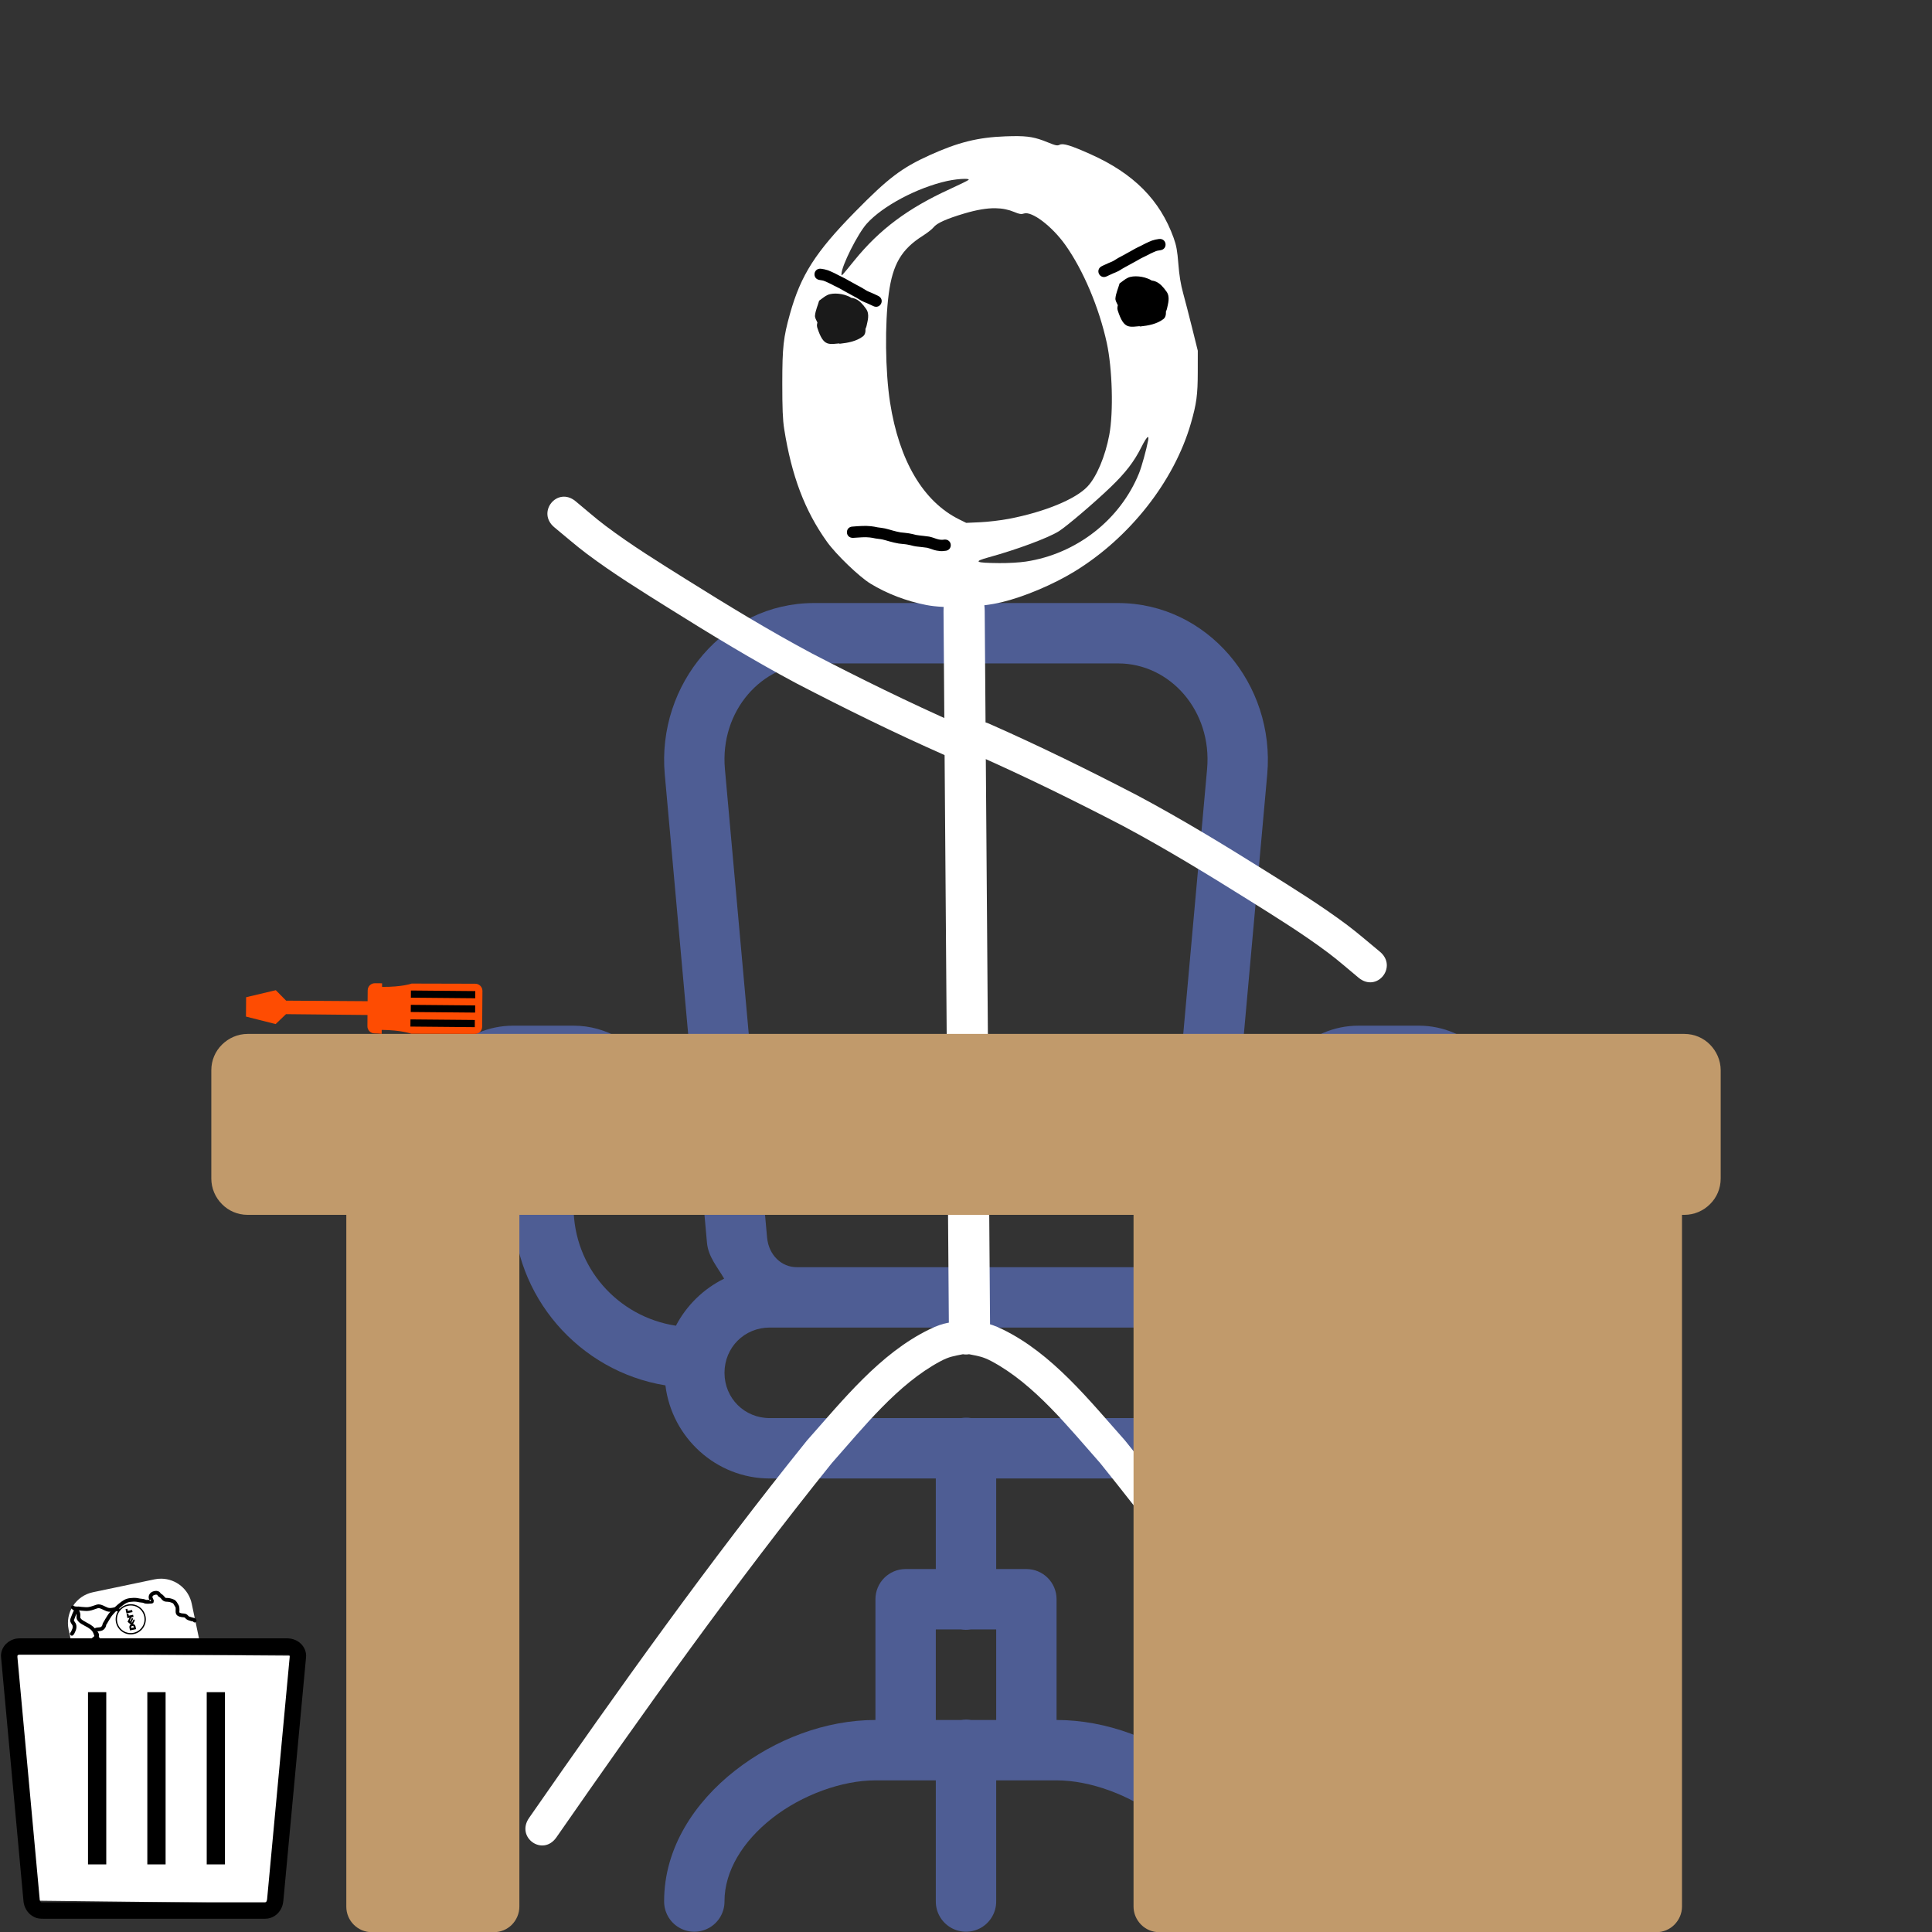 <?xml version="1.0" encoding="UTF-8"?>
<svg xmlns="http://www.w3.org/2000/svg" xmlns:xlink="http://www.w3.org/1999/xlink" width="1024px" height="1024px" viewBox="0 0 1024 1024" version="1.1">
<rect x="0" y="0" width="1024" height="1024" fill="#333333" stroke="none"/>
<g id="surface1">
<path style=" stroke:none;fill-rule:nonzero;fill:rgb(100%,100%,100%);fill-opacity:1;" d="M 85.609 836.734 C 84.363 836.711 83.117 836.828 81.895 837.086 L 49.27 843.914 C 40.258 845.797 34.48 854.629 36.367 863.641 L 38.578 874.215 C 38.898 874.297 39.215 874.383 39.543 874.43 C 39.586 874.438 39.629 874.445 39.672 874.453 C 39.906 874.5 40.141 874.539 40.375 874.594 C 40.531 874.637 40.691 874.676 40.848 874.719 L 40.848 874.715 C 40.879 874.719 40.969 874.762 40.945 874.738 C 40.918 874.715 40.879 874.719 40.844 874.711 C 40.984 874.727 41.125 874.734 41.27 874.742 C 41.66 874.754 42.055 874.75 42.445 874.754 C 43.383 874.73 44.32 874.797 45.254 874.867 C 46.176 874.941 47.098 874.961 48.02 874.98 C 48.965 874.996 49.914 875.008 50.859 875.016 C 51.836 875 52.805 875.094 53.777 875.152 C 55.223 875.207 56.664 875.238 58.105 875.32 C 59.566 875.406 61.035 875.453 62.5 875.488 C 63.906 875.52 65.309 875.527 66.715 875.535 C 68.176 875.523 69.629 875.383 71.082 875.27 C 71.91 875.199 72.715 875.02 73.531 874.875 C 74.812 874.668 76.105 874.605 77.398 874.559 C 78.672 874.52 79.945 874.516 81.219 874.508 C 82.625 874.5 84.023 874.5 85.43 874.5 C 86.59 874.5 87.758 874.496 88.918 874.496 C 89.945 874.496 90.973 874.496 92 874.496 C 92.867 874.496 93.738 874.496 94.605 874.496 C 95.289 874.527 95.969 874.453 96.652 874.398 C 97.488 874.277 98.328 874.184 99.172 874.113 C 100.137 874.039 101.105 874.016 102.074 873.996 C 102.551 873.98 103.023 873.977 103.496 873.984 C 103.969 873.992 104.445 874.016 104.918 874.059 C 105.426 874.109 105.93 874.164 106.438 874.195 C 106.605 874.203 106.613 874.203 106.691 874.207 L 101.621 849.984 C 100.027 842.375 93.383 836.875 85.609 836.734 Z M 85.609 836.734 "/>
<path style=" stroke:none;fill-rule:nonzero;fill:rgb(0%,0%,0%);fill-opacity:1;" d="M 77.129 856.617 C 78.031 860.938 75.258 865.18 70.934 866.086 C 66.613 866.988 62.371 864.215 61.465 859.891 C 60.562 855.57 63.336 851.328 67.66 850.422 C 71.98 849.52 76.223 852.293 77.129 856.617 Z M 76.445 856.758 C 75.621 852.805 71.754 850.277 67.801 851.105 C 63.848 851.93 61.32 855.797 62.148 859.75 C 62.973 863.703 66.84 866.23 70.793 865.402 C 74.746 864.578 77.273 860.711 76.445 856.758 Z M 71.492 858.762 L 70.516 860.73 C 71.074 860.828 71.672 861.273 71.832 862.031 L 72.133 863.48 L 68.91 864.152 L 68.609 862.707 C 68.465 862.027 68.754 861.352 69.293 860.988 L 67.609 859.574 L 68.668 857.418 L 67.551 857.652 L 67.082 855.41 L 68.027 855.211 L 68.262 856.34 L 70.539 855.863 L 70.773 856.98 L 69.656 857.211 L 68.758 859.023 L 69.055 859.27 L 69.953 857.461 L 70.574 857.988 L 69.688 859.793 L 69.98 860.043 L 70.871 858.234 Z M 70.242 854.438 L 67.02 855.109 L 66.547 852.867 L 67.496 852.668 L 67.73 853.797 L 70.008 853.32 Z M 70.98 862.59 L 70.93 862.344 C 70.844 861.934 70.539 861.691 70.102 861.785 C 69.625 861.883 69.477 862.25 69.559 862.629 L 69.609 862.875 Z M 70.98 862.59 "/>
<path style=" stroke:none;fill-rule:evenodd;fill:rgb(0%,0%,0%);fill-opacity:1;" d="M 38.574 850.969 C 37.703 851.012 37.188 852.246 38.164 852.852 C 38.797 853.281 39.422 853.727 39.961 854.266 C 40.324 854.699 40.539 855.203 40.59 855.766 C 40.641 856.41 40.465 857.062 40.602 857.703 C 40.648 857.93 40.742 858.145 40.812 858.367 C 41.41 859.566 42.34 860.215 43.445 860.883 C 44.398 861.512 45.461 861.949 46.441 862.531 C 47.305 863.086 48.172 863.672 48.82 864.477 C 49.406 865.234 49.676 866.148 49.984 867.035 C 50.344 868.191 51.008 869.172 51.816 870.059 C 52.5 870.684 53.125 870.824 54.035 870.738 C 54.266 870.719 54.973 870.535 55.242 870.496 C 55.375 870.477 55.512 870.484 55.648 870.477 C 56.461 870.555 57.168 870.973 57.863 871.371 C 58.277 871.602 58.664 871.875 59.047 872.152 C 59.305 872.34 59.562 872.5 59.77 872.742 C 59.961 873.066 60.152 873.387 60.348 873.707 C 60.766 873.586 61.215 873.484 61.691 873.402 C 61.945 873.359 62.199 873.328 62.457 873.301 C 62.023 872.664 61.684 871.965 61.207 871.355 C 60.516 870.668 59.688 870.137 58.855 869.637 C 57.809 869.039 56.738 868.484 55.5 868.48 C 54.762 868.543 54.973 868.5 54.297 868.648 C 54.219 868.664 53.57 868.859 53.516 868.844 C 53.43 868.816 53.363 868.75 53.285 868.703 C 52.621 867.992 52.172 867.316 51.875 866.379 C 51.488 865.262 51.113 864.133 50.355 863.195 C 50.215 863.031 50.082 862.855 49.934 862.699 C 49.219 861.945 48.32 861.379 47.461 860.809 C 46.484 860.234 45.434 859.789 44.48 859.172 C 43.805 858.766 43.129 858.363 42.691 857.68 C 42.656 857.613 42.609 857.555 42.59 857.484 C 42.426 856.941 42.715 856.09 42.574 855.516 C 42.418 854.453 42.094 853.656 41.367 852.844 C 40.715 852.203 39.984 851.652 39.219 851.152 C 38.992 851.012 38.773 850.961 38.574 850.969 Z M 38.574 850.969 "/>
<path style=" stroke:none;fill-rule:evenodd;fill:rgb(0%,0%,0%);fill-opacity:1;" d="M 40.004 877.242 C 41.395 877.246 42.637 876.691 43.805 875.996 C 44.883 875.215 45.02 874.414 45.012 873.18 C 45.027 872.773 45.059 872.348 45.324 872.023 C 45.34 872.016 45.371 871.977 45.375 871.996 C 45.379 872.023 45.316 872.051 45.332 872.074 C 45.352 872.102 45.402 872.09 45.434 872.082 C 46.113 871.941 46.73 871.676 47.359 871.398 C 48.945 870.641 50.363 869.594 51.633 868.391 C 52.246 867.75 52.57 867.227 52.441 866.285 C 52.344 865.605 51.879 865 51.504 864.453 C 51.453 864.359 51.387 864.277 51.359 864.176 C 51.355 864.152 51.426 864.168 51.434 864.188 C 51.469 864.281 51.469 864.387 51.477 864.488 C 51.48 864.539 51.43 864.617 51.473 864.645 C 51.547 864.684 51.641 864.637 51.723 864.629 C 51.883 864.617 52.039 864.598 52.199 864.582 C 53.121 864.523 54.074 864.391 54.832 863.812 C 55.359 863.406 55.48 863.156 55.84 862.637 C 56.078 862.129 56.133 862.098 56.242 861.551 C 56.273 861.402 56.258 861.246 56.293 861.098 C 56.301 861.074 56.316 861.172 56.336 861.156 C 56.398 861.102 56.426 861.016 56.469 860.945 C 56.547 860.828 56.621 860.711 56.699 860.594 C 57.348 859.488 57.961 858.367 58.68 857.301 C 59.277 856.32 60.078 855.496 60.836 854.641 C 61.371 854.023 62.027 853.445 62.301 853.234 C 63.301 852.266 64.387 851.395 65.496 850.555 C 66.223 850.055 66.969 849.559 67.82 849.293 C 68.387 849.113 68.637 849.102 69.23 849.012 C 70.289 848.906 71.367 848.816 72.422 848.98 C 73.371 849.188 74.332 849.332 75.301 849.426 C 75.758 849.43 76.066 849.633 76.469 849.766 C 76.633 849.82 76.797 849.863 76.961 849.91 C 78.133 850.098 79.324 849.969 80.496 849.879 C 81.359 849.555 81.363 849.727 81.508 848.328 C 81.531 848.121 81.359 847.941 81.273 847.75 C 81.094 847.348 80.902 846.977 80.766 846.559 C 80.789 845.902 81.207 845.617 81.758 845.383 C 82.238 845.242 82.762 845.074 83.246 845.289 C 83.492 845.398 83.469 845.352 83.445 845.52 C 83.645 845.91 83.977 846.191 84.34 846.43 C 84.477 846.52 84.633 846.582 84.77 846.676 C 84.973 846.82 85.219 847.113 85.379 847.285 C 85.969 847.992 86.422 848.535 87.352 848.809 C 87.797 848.941 88.223 848.938 88.676 848.957 C 89.684 848.996 90.707 849.277 91.598 849.746 C 91.68 849.812 91.77 849.863 91.84 849.941 C 91.891 849.996 91.918 850.07 91.957 850.133 C 92.199 850.52 92.434 850.898 92.656 851.297 C 92.762 851.535 92.984 851.734 93.062 851.988 C 93.141 852.238 93.102 852.992 93.105 853.219 C 93.059 854.273 92.977 855.234 93.781 856.066 C 94.211 856.508 94.598 856.617 95.137 856.848 C 95.742 857.039 96.367 857.125 96.996 857.184 C 97.332 857.215 97.633 857.211 97.938 857.359 C 98.25 857.691 98.559 858.047 98.938 858.301 C 99.113 858.418 99.301 858.508 99.484 858.609 C 100.492 859.039 101.57 859.262 102.621 859.562 C 102.656 859.578 102.754 859.633 102.723 859.609 C 102.254 859.305 102.516 859.605 102.191 858.906 C 102.223 860.32 104.223 860.277 104.191 858.863 C 103.926 858.074 103.977 857.922 103.172 857.637 C 102.258 857.375 101.324 857.172 100.43 856.848 C 100.223 856.746 100.137 856.727 99.969 856.578 C 99.539 856.195 99.191 855.719 98.645 855.488 C 98.473 855.43 98.305 855.359 98.129 855.312 C 97.398 855.125 96.613 855.223 95.883 854.992 C 95.879 854.992 95.234 854.793 95.199 854.754 C 94.871 854.426 95.203 853.602 95.105 853.195 C 95.086 852.082 95.078 851.238 94.402 850.32 C 93.906 849.43 93.406 848.5 92.5 847.961 C 91.336 847.387 90.051 846.996 88.746 846.957 C 88.574 846.953 87.973 846.973 87.809 846.902 C 87.371 846.723 87.18 846.191 86.832 845.91 C 86.34 845.406 86.328 845.344 85.746 844.934 C 85.258 844.586 85.32 844.863 84.93 844.18 C 84.727 843.992 84.547 843.77 84.316 843.613 C 84.121 843.484 83.898 843.402 83.672 843.336 C 82.719 843.051 81.766 843.25 80.859 843.594 C 80.641 843.715 80.402 843.809 80.195 843.953 C 79.363 844.523 78.801 845.48 78.781 846.5 C 78.777 846.734 78.84 846.965 78.871 847.199 C 79.035 847.672 79.215 848.125 79.449 848.574 C 79.48 848.633 79.508 848.793 79.555 848.746 C 80.484 847.801 79.68 847.977 80.348 847.887 C 79.398 847.957 78.441 848.051 77.488 847.98 C 77.176 847.906 76.906 847.762 76.602 847.66 C 76.242 847.539 75.867 847.488 75.496 847.438 C 74.555 847.344 73.625 847.195 72.699 847 C 71.445 846.832 70.176 846.887 68.918 847.035 C 68.121 847.168 67.859 847.176 67.094 847.43 C 66.074 847.766 65.164 848.348 64.293 848.961 C 63.148 849.824 62.031 850.719 61 851.715 C 60.98 851.805 60.707 851.945 60.621 852.027 C 60.18 852.441 59.738 852.863 59.336 853.316 C 58.52 854.238 57.664 855.129 57.02 856.188 C 56.297 857.262 55.668 858.387 55.02 859.504 C 54.719 859.973 54.465 860.371 54.305 860.914 C 54.27 861.027 54.305 861.156 54.273 861.273 C 54.246 861.363 54.203 861.449 54.168 861.535 C 54.07 861.699 53.922 861.973 53.781 862.109 C 53.309 862.574 52.566 862.527 51.961 862.594 C 51.465 862.66 50.863 862.695 50.41 862.949 C 49.293 863.578 49.238 864.598 49.855 865.59 C 49.891 865.641 50.418 866.453 50.449 866.473 C 50.484 866.496 50.539 866.406 50.566 866.438 C 50.703 866.578 50.074 867.051 50.254 866.941 C 49.152 867.996 47.914 868.906 46.543 869.574 C 45.922 869.859 46.039 869.836 45.422 870.02 C 44.738 870.219 44.105 870.277 43.66 870.914 C 43.211 871.629 43.008 872.348 43.012 873.195 C 43.012 873.301 43.055 873.988 42.988 874.074 C 42.93 874.152 42.848 874.211 42.777 874.281 C 41.941 874.789 41.059 875.227 40.059 875.242 C 38.645 875.203 38.594 877.203 40.004 877.242 Z M 40.004 877.242 "/>
<path style=" stroke:none;fill-rule:evenodd;fill:rgb(0%,0%,0%);fill-opacity:1;" d="M 41.301 853.469 C 42.535 853.645 43.781 853.762 45.027 853.82 C 45.391 853.836 45.75 853.863 46.109 853.852 C 46.504 853.84 46.895 853.781 47.285 853.746 C 48.891 853.543 50.34 852.805 51.887 852.391 C 52.566 852.234 53.195 852.52 53.812 852.773 C 54.719 853.176 55.59 853.645 56.52 854 C 57.82 854.422 59.16 854.285 60.469 854.016 C 61.07 853.824 61.535 853.891 62.117 854.082 C 63.469 854.488 64.047 852.574 62.691 852.164 C 61.824 851.914 60.945 851.785 60.059 852.059 C 59.125 852.254 58.168 852.398 57.23 852.133 C 56.312 851.789 55.465 851.301 54.566 850.918 C 53.535 850.5 52.48 850.168 51.359 850.461 C 49.926 850.855 48.566 851.512 47.09 851.754 C 46.781 851.789 46.48 851.844 46.172 851.852 C 45.832 851.867 45.492 851.84 45.152 851.824 C 43.953 851.77 42.762 851.656 41.574 851.488 C 40.172 851.293 39.898 853.273 41.301 853.469 Z M 41.301 853.469 "/>
<path style=" stroke:none;fill-rule:evenodd;fill:rgb(0%,0%,0%);fill-opacity:1;" d="M 41.34 851.629 C 40.949 851.547 40.551 851.5 40.152 851.449 C 38.75 851.27 38.496 853.254 39.898 853.434 C 40.195 853.473 40.492 853.512 40.789 853.551 C 42.148 853.941 42.699 852.02 41.34 851.629 Z M 41.34 851.629 "/>
<path style=" stroke:none;fill-rule:evenodd;fill:rgb(0%,0%,0%);fill-opacity:1;" d="M 39.148 853.605 C 38.617 854.551 38.246 855.574 37.863 856.586 C 37.676 857.293 37.207 857.941 37.199 858.695 C 37.191 859.363 37.336 859.547 37.578 860.137 C 37.777 860.59 38.164 860.926 38.375 861.371 C 38.5 861.637 38.512 861.93 38.52 862.215 C 38.559 862.953 38.238 863.578 37.941 864.227 C 37.797 864.609 37.609 864.961 37.348 865.273 C 36.473 866.387 38.047 867.621 38.918 866.512 C 39.266 866.062 39.562 865.59 39.762 865.055 C 40.195 864.102 40.59 863.152 40.512 862.082 C 40.496 861.883 40.492 861.68 40.461 861.48 C 40.324 860.652 39.898 859.965 39.398 859.309 C 39.328 859.188 39.223 859.078 39.184 858.941 C 39.121 858.723 39.254 858.57 39.336 858.359 C 39.57 857.762 39.508 857.922 39.734 857.293 C 40.074 856.395 40.398 855.48 40.863 854.637 C 41.59 853.426 39.879 852.395 39.148 853.605 Z M 39.148 853.605 "/>
<path style=" stroke:none;fill-rule:evenodd;fill:rgb(0%,0%,0%);fill-opacity:1;" d="M 56.664 869.395 C 56.406 869.402 56.137 869.52 55.902 869.785 C 55.082 870.461 54.328 871.207 53.469 871.836 C 51.996 872.879 50.41 873.781 49.125 875.062 C 48.82 875.477 48.688 875.832 48.715 876.227 C 49.934 875.535 51.082 875.215 52.098 875.184 C 52.941 874.59 53.836 874.059 54.656 873.441 C 54.875 873.277 55.102 873.125 55.316 872.953 C 56.043 872.379 56.68 871.695 57.398 871.109 C 58.102 870.316 57.438 869.371 56.664 869.395 Z M 56.664 869.395 "/>
<path style=" stroke:none;fill-rule:nonzero;fill:rgb(100%,100%,100%);fill-opacity:1;" d="M 6.047 876.508 L 17.156 1007.375 L 142.922 1008.82 L 156.719 877.562 L 6.047 876.508 "/>
<path style=" stroke:none;fill-rule:nonzero;fill:rgb(0%,0%,0%);fill-opacity:1;" d="M 10.738 868.355 C 10.09 868.355 9.371 868.391 8.703 868.488 C 6.637 868.816 4.715 869.809 3.281 871.207 C 1.656 872.82 0.598 874.969 0.516 877.375 C 0.516 877.785 0.551 878.223 0.582 878.629 L 12.445 1007.633 C 12.738 1010.793 14.367 1013.621 16.824 1015.312 C 17.25 1015.605 17.656 1015.836 18.094 1016.047 C 18.566 1016.277 19.07 1016.473 19.574 1016.617 C 19.918 1016.715 20.262 1016.797 20.617 1016.844 C 21.496 1016.977 22.309 1016.973 23.203 1016.973 L 140.473 1016.973 C 144.25 1016.973 147.293 1014.844 148.938 1011.781 C 149.785 1010.203 150.062 1008.707 150.223 1007.027 L 162.152 879 C 162.203 878.48 162.25 877.965 162.25 877.457 C 162.203 875.035 161.129 872.852 159.484 871.223 C 158.07 869.84 156.195 868.863 154.16 868.52 C 153.559 868.422 153.07 868.391 152.484 868.355 Z M 10.508 877.031 L 152.355 877.031 C 153.137 877.031 153.625 877.262 153.559 878.074 L 141.613 1006.184 C 141.551 1006.902 141.434 1008.266 140.457 1008.266 L 22.016 1008.266 L 21.918 1008.25 L 21.789 1008.199 C 21.383 1007.973 21.105 1007.473 21.055 1006.852 L 21.055 1006.832 L 9.223 878.172 C 9.141 877.195 9.582 877.031 10.508 877.031 Z M 46.641 896.891 L 46.641 988.18 L 56.324 988.18 L 56.324 896.891 Z M 78.086 896.891 L 78.086 988.18 L 87.77 988.18 L 87.77 896.891 Z M 109.566 896.891 L 109.566 988.18 L 119.234 988.18 L 119.234 896.891 Z M 109.566 896.891 "/>
<path style=" stroke:none;fill-rule:nonzero;fill:rgb(30.588%,36.471%,58.039%);fill-opacity:1;" d="M 431.375 319.625 C 384.293 319.625 348.031 362.457 352.344 410.469 L 374.719 658.719 C 375.391 666.148 380.27 671.551 383.812 677.719 C 372.848 683.102 363.867 691.898 358.25 702.656 C 327.461 697.965 304 671.781 304 639.625 C 316.98 639.625 329.109 634.289 337.812 625.438 C 346.664 616.734 352 604.605 352 591.625 C 352 582.902 349.645 574.656 345.469 567.531 C 337.145 553.293 321.59 543.625 304 543.625 L 272 543.625 C 259.02 543.625 246.891 548.961 238.188 557.812 C 229.336 566.516 224 578.641 224 591.625 C 224 617.953 245.672 639.625 272 639.625 C 272 687.219 307.105 726.883 352.688 734.281 C 356.055 761.887 379.539 783.625 408 783.625 L 496 783.625 L 496 831.625 L 480 831.625 C 471.164 831.625 464 838.789 464 847.625 L 464 911.625 C 437.586 911.625 410.812 921.816 389.562 938.469 C 368.312 955.117 352 979.281 352 1007.625 C 351.918 1013.395 354.949 1018.762 359.934 1021.672 C 364.918 1024.578 371.082 1024.578 376.066 1021.672 C 381.051 1018.762 384.082 1013.395 384 1007.625 C 384 991.793 393.605 975.961 409.312 963.656 C 425.02 951.352 446.238 943.625 464 943.625 L 496 943.625 L 496 1007.625 C 495.918 1013.395 498.949 1018.762 503.934 1021.672 C 508.918 1024.578 515.082 1024.578 520.066 1021.672 C 525.051 1018.762 528.082 1013.395 528 1007.625 L 528 943.625 L 560 943.625 C 577.762 943.625 598.98 951.352 614.688 963.656 C 630.395 975.961 640 991.793 640 1007.625 C 639.918 1013.395 642.949 1018.762 647.934 1021.672 C 652.918 1024.578 659.082 1024.578 664.066 1021.672 C 669.051 1018.762 672.082 1013.395 672 1007.625 C 672 979.281 655.688 955.117 634.438 938.469 C 613.188 921.816 586.414 911.625 560 911.625 L 560 847.625 C 560 838.789 552.836 831.625 544 831.625 L 528 831.625 L 528 783.625 L 616 783.625 C 644.461 783.625 667.945 761.887 671.312 734.281 C 716.895 726.883 752 687.219 752 639.625 C 764.98 639.625 777.109 634.289 785.812 625.438 C 794.664 616.734 800 604.605 800 591.625 C 800 565.297 778.328 543.625 752 543.625 L 720 543.625 C 707.02 543.625 694.891 548.961 686.188 557.812 C 682.844 561.02 680.371 564.445 678.594 567.406 C 678.574 567.445 678.551 567.488 678.531 567.531 C 674.355 574.656 672 582.902 672 591.625 C 672 617.953 693.672 639.625 720 639.625 C 720 671.781 696.539 697.965 665.75 702.656 C 660.133 691.898 651.152 683.102 640.188 677.719 C 643.73 671.555 648.641 666.145 649.312 658.719 L 671.656 410.469 C 675.969 362.457 639.707 319.625 592.625 319.625 Z M 431.375 351.625 L 592.625 351.625 C 620.266 351.625 642.539 376.883 639.781 407.594 L 617.438 655.844 C 616.574 665.398 609.57 671.625 601.812 671.625 L 422.188 671.625 C 414.43 671.625 407.426 665.43 406.562 655.844 L 384.219 407.594 C 381.461 376.883 403.734 351.625 431.375 351.625 Z M 272 575.625 L 304 575.625 C 310.074 575.625 314.992 578.746 317.875 583.688 C 317.875 583.699 317.875 583.707 317.875 583.719 C 319.141 585.875 320 588.828 320 591.625 C 320 596.156 318.293 599.91 315.406 602.719 C 315.301 602.82 315.195 602.926 315.094 603.031 C 312.285 605.914 308.535 607.625 304 607.625 L 290.688 607.625 C 288.961 607.34 287.195 607.34 285.469 607.625 L 272 607.625 C 263.129 607.625 256 600.496 256 591.625 C 256 587.09 257.707 583.336 260.594 580.531 C 260.699 580.43 260.805 580.324 260.906 580.219 C 263.715 577.332 267.465 575.625 272 575.625 Z M 720 575.625 L 752 575.625 C 760.871 575.625 768 582.75 768 591.625 C 768 596.156 766.293 599.91 763.406 602.719 C 763.301 602.82 763.195 602.926 763.094 603.031 C 760.285 605.914 756.535 607.625 752 607.625 L 738.688 607.625 C 736.961 607.34 735.195 607.34 733.469 607.625 L 720 607.625 C 711.129 607.625 704 600.496 704 591.625 C 704 588.828 704.859 585.875 706.125 583.719 C 707.07 582.168 707.777 581.277 708.281 580.812 C 708.496 580.621 708.703 580.422 708.906 580.219 C 711.715 577.332 715.465 575.625 720 575.625 Z M 408 703.625 L 616 703.625 C 629.453 703.625 640 714.172 640 727.625 C 640 741.078 629.453 751.625 616 751.625 L 514.688 751.625 C 512.961 751.34 511.195 751.34 509.469 751.625 L 408 751.625 C 394.547 751.625 384 741.078 384 727.625 C 384 714.172 394.547 703.625 408 703.625 Z M 496 863.625 L 509.312 863.625 C 511.039 863.91 512.805 863.91 514.531 863.625 L 528 863.625 L 528 911.625 L 514.688 911.625 C 512.961 911.34 511.195 911.34 509.469 911.625 L 496 911.625 Z M 496 863.625 "/>
<path style=" stroke:none;fill-rule:nonzero;fill:rgb(100%,100%,100%);fill-opacity:1;" d="M 520.484 382.613 C 511.609 382.16 507.055 395.148 516.957 399.883 C 543.43 411.582 569.402 424.348 595.09 437.699 C 617.75 449.812 639.711 463.195 661.496 476.836 C 675.941 485.887 690.5 494.891 704.16 505.152 C 709.672 509.293 714.824 513.898 720.152 518.273 C 729.887 526.238 741.02 512.312 731.285 504.348 C 725.59 499.699 720.074 494.812 714.195 490.398 C 700.285 479.965 685.434 470.762 670.727 461.555 C 648.57 447.68 626.23 434.082 603.18 421.77 C 577.312 408.332 551.176 395.461 524.523 383.695 C 523.109 383.02 521.754 382.68 520.484 382.613 Z M 520.484 382.613 "/>
<path style=" stroke:none;fill-rule:nonzero;fill:rgb(100%,100%,100%);fill-opacity:1;" d="M 504.695 401.289 C 503.426 401.223 502.07 400.883 500.656 400.207 C 474.004 388.438 447.867 375.566 422.004 362.133 C 398.949 349.82 376.609 336.219 354.453 322.348 C 339.746 313.137 324.895 303.938 310.984 293.5 C 305.105 289.09 299.59 284.203 293.895 279.551 C 284.16 271.59 295.293 257.664 305.027 265.629 C 310.355 270 315.508 274.605 321.02 278.746 C 334.68 289.012 349.234 298.016 363.684 307.066 C 385.465 320.707 407.43 334.09 430.09 346.203 C 455.777 359.555 481.75 372.32 508.223 384.016 C 518.125 388.754 513.57 401.742 504.695 401.289 Z M 504.695 401.289 "/>
<path style=" stroke:none;fill-rule:nonzero;fill:rgb(100%,100%,100%);fill-opacity:1;" d="M 512 699.934 C 503.758 700.914 500.648 700.672 492.59 704.594 C 466.289 717.398 446.73 742.117 427.703 763.512 C 375.781 827.973 327.676 895.527 280.422 963.535 C 273.227 973.898 287.707 984.195 294.906 973.836 C 341.75 906.406 389.457 839.438 440.871 775.48 C 457.602 756.617 475.758 733.59 498.457 721.492 C 503.176 718.977 505.684 718.723 510.387 717.766 C 522.852 718.922 524.465 701.086 512 699.934 Z M 512 699.934 "/>
<path style=" stroke:none;fill-rule:nonzero;fill:rgb(100%,100%,100%);fill-opacity:1;" d="M 512 699.934 C 520.242 700.914 523.352 700.672 531.41 704.594 C 557.711 717.398 577.27 742.117 596.297 763.512 C 648.219 827.973 696.324 895.527 743.578 963.535 C 750.773 973.898 736.293 984.195 729.094 973.836 C 682.25 906.406 634.547 839.438 583.129 775.48 C 566.398 756.617 548.242 733.59 525.543 721.492 C 520.824 718.977 518.316 718.723 513.613 717.766 C 501.148 718.922 499.535 701.086 512 699.934 Z M 512 699.934 "/>
<path style=" stroke:none;fill-rule:nonzero;fill:rgb(100%,100%,100%);fill-opacity:1;" d="M 536.758 72.16 C 535.574 72.18 534.297 72.215 532.902 72.266 C 518.316 72.797 507.832 75.406 492.684 82.273 C 477.895 88.977 470.789 94.371 453.312 112.156 C 432.23 133.609 424.469 145.766 418.711 166.309 C 415.211 178.812 414.641 183.953 414.629 203.094 C 414.621 216.41 414.871 222.477 415.621 227.254 C 419.562 252.25 426.539 270.672 438.293 287.121 C 443.137 293.898 455.387 305.695 461.355 309.332 C 470.152 314.691 480.312 318.582 490.973 320.672 L 490.977 320.672 C 501.133 322.66 519.363 321.977 530.992 319.168 C 542.852 316.305 558.074 309.887 569.406 302.973 C 598.734 285.074 622.312 255.102 631.172 224.445 C 634.184 214.027 634.824 209.281 634.84 197.246 L 634.855 185.895 L 631.887 173.961 C 630.254 167.398 628.086 159.012 627.074 155.332 C 625.801 150.703 625.023 145.938 624.559 139.902 C 624.02 132.965 623.508 130.133 622.059 126.105 C 614.816 105.984 600.852 91.938 577.898 81.684 C 567.582 77.078 563.469 75.816 561.668 76.711 C 560.398 77.344 559.559 77.172 555.188 75.387 C 548.785 72.773 545.051 72.035 536.758 72.16 Z M 511.441 94.793 C 512.824 94.801 513.633 94.961 513.402 95.309 C 513.215 95.594 508.754 97.793 503.496 100.199 C 481.188 110.402 466.242 121.551 452.945 137.902 C 445.77 146.734 446.004 146.48 446.004 145.266 C 446.004 141.031 454.547 123.977 459.367 118.586 C 467.738 109.23 486.066 99.48 501.93 95.945 C 505.25 95.207 509.141 94.781 511.441 94.793 Z M 527.672 110.363 C 531.336 110.422 534.566 111.094 537.613 112.375 C 540.309 113.508 541.262 113.656 542.699 113.172 C 546.887 111.77 557.594 119.898 564.676 129.859 C 574.125 143.145 582.539 163.035 586.598 181.656 C 589.582 195.363 590.219 218.383 587.945 230.492 C 585.797 241.949 581.219 252.781 576.355 257.914 C 569.988 264.637 553.621 271.359 534.84 274.969 C 530.609 275.781 523.762 276.602 519.625 276.789 L 512.109 277.129 L 508.41 275.301 C 489.359 265.887 476.559 244.223 471.738 213.254 C 469.207 196.965 468.91 171.691 471.062 155.621 C 473.148 140.051 477.812 132.109 489.027 125.02 C 491.496 123.461 494.113 121.398 494.852 120.438 C 496.492 118.297 501.684 115.961 510.902 113.215 C 517.551 111.234 522.969 110.289 527.672 110.363 Z M 608.402 231.641 C 608.715 231.594 608.766 232.195 608.523 233.484 C 607.605 238.367 605.09 247.438 603.711 250.836 C 593.711 275.52 570.543 293.602 543.73 297.641 C 540.27 298.16 534.402 298.5 529.652 298.457 C 516.703 298.336 515.602 297.711 524.168 295.352 C 538.977 291.277 555.523 285.125 561.168 281.598 C 565.312 279.008 580.133 266.379 588.676 258.16 C 596.57 250.566 601.047 244.754 604.898 237.102 C 606.656 233.602 607.887 231.723 608.402 231.641 Z M 608.402 231.641 "/>
<path style=" stroke:none;fill-rule:nonzero;fill:rgb(10.196%,10.196%,10.196%);fill-opacity:1;" d="M 438.906 170.207 C 439.605 171.844 440.191 173.512 440.852 175.168 C 441.832 178.102 439.332 172.289 441.504 170.359 C 444.41 167.781 448.59 167.23 452.168 165.754 C 452.906 165.453 454.609 167.406 451.043 164.449 C 450.562 164.008 450.07 163.586 449.602 163.129 C 449.25 162.785 448.906 162.434 448.582 162.059 C 447.344 160.637 449.414 162.383 449.324 163.75 C 449.176 166.09 448.387 168.344 447.922 170.641 C 445.367 172.797 446.023 172.781 443.789 173.496 C 443.605 173.555 443.336 173.449 443.227 173.609 C 443.148 173.723 443.77 173.738 443.633 173.723 C 442.387 173.582 442.531 173.473 441.227 172.785 C 437.164 166.539 439.297 171.141 438.395 166.598 C 438.352 166.387 437.605 166.812 437.762 166.668 C 438.25 166.23 438.777 165.848 439.289 165.438 C 445.637 164.449 445.855 163.164 450.785 171.945 C 451.496 173.215 450.332 174.832 450.25 176.289 C 450.227 176.652 452.859 174.57 452.918 174.531 C 452.695 174.742 452.539 175.07 452.25 175.16 C 446.664 176.914 442.254 173.215 442.34 167.637 C 438.602 179.723 455.496 185.07 459.234 172.984 C 459.832 170.125 461.055 166.574 459.078 163.758 C 455.312 158.395 452.398 157.02 446.77 158.133 C 445.348 158.41 444.105 159.281 442.773 159.855 C 440.652 161.391 436.414 164.379 435.293 166.707 C 434.25 168.875 432.422 171.316 433.16 173.605 C 436.562 184.188 439.262 182.375 446.25 181.902 C 447.438 181.195 448.707 180.613 449.816 179.785 C 453.324 177.164 456.969 170.422 456.113 165.973 C 455.664 163.645 454.125 161.68 453.129 159.531 C 452.109 158.781 451.172 157.895 450.066 157.277 C 447.156 155.656 441.645 154.953 438.605 156.352 C 436.977 157.102 435.641 158.367 434.156 159.379 C 433.426 162 432.223 164.535 431.965 167.25 C 431.852 168.426 432.598 169.535 433.082 170.613 C 434.492 173.77 437.422 176.02 439.84 178.312 C 440.688 179.016 444.488 182.254 445.125 182.188 C 449.387 181.734 453.961 180.887 457.383 178.281 C 460.145 176.172 457.961 170.465 457.031 167.898 C 456.855 167.742 455.344 163.516 455.074 162.934 C 454.855 162.457 454.613 161.988 454.383 161.516 C 448.312 150.445 432.832 159.133 438.906 170.207 Z M 438.906 170.207 "/>
<path style=" stroke:none;fill-rule:nonzero;fill:rgb(0%,0%,0%);fill-opacity:1;" d="M 598.145 161.059 C 598.84 162.695 599.426 164.363 600.09 166.02 C 601.066 168.953 598.57 163.137 600.742 161.211 C 603.648 158.633 607.824 158.078 611.406 156.605 C 612.145 156.301 613.848 158.258 610.281 155.301 C 609.801 154.859 609.309 154.434 608.84 153.98 C 608.484 153.637 608.145 153.281 607.82 152.91 C 606.582 151.488 608.648 153.23 608.562 154.602 C 608.414 156.941 607.625 159.195 607.156 161.488 C 604.605 163.645 605.262 163.633 603.023 164.348 C 602.844 164.402 602.574 164.301 602.465 164.457 C 602.387 164.574 603.008 164.59 602.867 164.574 C 601.625 164.434 601.766 164.324 600.465 163.637 C 596.398 157.391 598.535 161.992 597.633 157.445 C 597.59 157.234 596.84 157.66 597 157.52 C 597.484 157.082 598.016 156.699 598.523 156.285 C 604.875 155.301 605.094 154.012 610.023 162.797 C 610.734 164.066 609.57 165.684 609.488 167.137 C 609.465 167.5 612.094 165.422 612.152 165.383 C 611.93 165.594 611.777 165.918 611.488 166.012 C 605.898 167.762 601.488 164.066 601.578 158.484 C 597.836 170.57 614.73 175.922 618.469 163.836 C 619.07 160.977 620.293 157.426 618.316 154.609 C 614.551 149.246 611.637 147.871 606.004 148.98 C 604.582 149.262 603.34 150.133 602.012 150.707 C 599.887 152.242 595.652 155.23 594.531 157.559 C 593.488 159.727 591.66 162.168 592.395 164.457 C 595.801 175.039 598.5 173.227 605.484 172.754 C 606.676 172.047 607.945 171.465 609.055 170.637 C 612.562 168.012 616.207 161.27 615.348 156.824 C 614.898 154.496 613.359 152.527 612.367 150.383 C 611.344 149.629 610.41 148.742 609.305 148.129 C 606.395 146.504 600.883 145.805 597.84 147.203 C 596.215 147.953 594.875 149.219 593.395 150.227 C 592.664 152.852 591.461 155.387 591.199 158.098 C 591.09 159.277 591.836 160.387 592.32 161.465 C 593.73 164.621 596.656 166.867 599.078 169.164 C 599.926 169.867 603.727 173.105 604.363 173.035 C 608.621 172.586 613.199 171.738 616.617 169.129 C 619.383 167.023 617.199 161.316 616.27 158.75 C 616.094 158.59 614.582 154.367 614.312 153.785 C 614.094 153.305 613.852 152.84 613.621 152.367 C 607.547 141.293 592.07 149.984 598.145 161.059 Z M 598.145 161.059 "/>
<path style=" stroke:none;fill-rule:evenodd;fill:rgb(0%,0%,0%);fill-opacity:1;" d="M 434.504 148.406 C 435.285 148.574 436.113 148.598 436.855 148.922 C 437.781 149.34 438.754 149.684 439.652 150.168 C 440.457 150.531 441.23 150.949 442.008 151.375 C 443.027 151.883 444.074 152.348 445.074 152.895 C 446.438 153.711 447.844 154.453 449.238 155.219 C 450.449 155.934 451.703 156.57 452.938 157.246 C 454.18 157.871 455.316 158.676 456.523 159.363 C 457.469 159.895 458.488 160.266 459.488 160.676 C 460.5 161.152 461.516 161.625 462.543 162.078 C 462.629 162.121 462.715 162.164 462.801 162.211 C 466.602 164.098 469.27 158.727 465.473 156.836 C 465.301 156.754 465.129 156.668 464.957 156.586 C 463.883 156.117 462.828 155.605 461.762 155.125 C 460.992 154.809 460.211 154.527 459.477 154.141 C 458.234 153.453 457.086 152.594 455.805 151.973 C 454.578 151.309 453.332 150.672 452.129 149.961 C 450.727 149.191 449.309 148.445 447.934 147.621 C 446.934 147.082 445.906 146.59 444.879 146.105 C 444.043 145.652 443.211 145.207 442.348 144.805 C 441.227 144.258 440.074 143.758 438.918 143.285 C 437.723 142.871 436.5 142.621 435.246 142.453 C 431.039 141.93 430.293 147.883 434.504 148.406 Z M 434.504 148.406 "/>
<path style=" stroke:none;fill-rule:evenodd;fill:rgb(0%,0%,0%);fill-opacity:1;" d="M 614.969 132.633 C 614.188 132.797 613.363 132.824 612.621 133.145 C 611.691 133.566 610.719 133.91 609.82 134.391 C 609.016 134.758 608.242 135.176 607.469 135.598 C 606.445 136.105 605.402 136.574 604.398 137.121 C 603.035 137.938 601.629 138.68 600.234 139.445 C 599.023 140.156 597.77 140.797 596.539 141.469 C 595.293 142.094 594.156 142.898 592.949 143.59 C 592.004 144.117 590.984 144.492 589.988 144.898 C 588.973 145.379 587.957 145.848 586.934 146.301 C 586.848 146.348 586.758 146.391 586.672 146.434 C 582.875 148.324 580.203 142.953 584 141.062 C 584.172 140.977 584.344 140.895 584.516 140.809 C 585.59 140.344 586.645 139.832 587.711 139.348 C 588.48 139.035 589.262 138.75 589.996 138.363 C 591.238 137.676 592.387 136.82 593.668 136.199 C 594.895 135.531 596.141 134.895 597.344 134.188 C 598.75 133.418 600.164 132.668 601.539 131.848 C 602.539 131.305 603.566 130.816 604.594 130.332 C 605.43 129.875 606.266 129.43 607.125 129.031 C 608.25 128.48 609.398 127.984 610.555 127.512 C 611.75 127.098 612.973 126.848 614.227 126.68 C 618.438 126.152 619.18 132.105 614.969 132.633 Z M 614.969 132.633 "/>
<path style=" stroke:none;fill-rule:evenodd;fill:rgb(0%,0%,0%);fill-opacity:1;" d="M 452.066 285.086 C 453.68 284.969 455.289 284.848 456.906 284.781 C 458.266 284.691 459.617 284.727 460.969 284.867 C 461.984 284.953 462.984 285.18 463.98 285.387 C 465.242 285.625 466.527 285.664 467.777 285.949 C 469.012 286.23 470.223 286.609 471.438 286.953 C 473.039 287.41 474.664 287.785 476.305 288.078 C 477.773 288.32 479.266 288.332 480.73 288.594 C 481.891 288.777 483.02 289.086 484.156 289.363 C 485.605 289.715 487.098 289.762 488.566 289.965 C 489.535 290.113 490.512 290.18 491.48 290.332 C 492.516 290.598 493.523 290.973 494.535 291.316 C 495.773 291.758 497.074 291.969 498.383 292.086 C 498.555 292.094 498.727 292.105 498.898 292.117 C 499.637 292.152 500.32 292.035 501.047 291.922 C 501.105 291.914 500.934 291.949 500.875 291.965 C 505.113 291.785 504.859 285.789 500.621 285.969 C 499.797 286.043 499.59 286.172 498.895 286.105 C 498.066 286.039 497.238 285.918 496.453 285.633 C 495.121 285.184 493.797 284.672 492.414 284.406 C 491.406 284.25 490.395 284.168 489.387 284.023 C 488.121 283.848 486.84 283.793 485.582 283.535 C 484.305 283.223 483.035 282.883 481.734 282.68 C 480.281 282.441 478.812 282.348 477.348 282.172 C 475.902 281.918 474.473 281.578 473.062 281.176 C 471.73 280.805 470.406 280.387 469.055 280.086 C 467.773 279.816 466.48 279.684 465.188 279.508 C 463.992 279.266 462.797 279.004 461.578 278.898 C 459.938 278.73 458.297 278.684 456.648 278.785 C 455.117 278.852 453.59 278.941 452.066 279.086 C 447.82 279.086 447.82 285.086 452.066 285.086 Z M 452.066 285.086 "/>
<path style=" stroke:none;fill-rule:nonzero;fill:rgb(100%,100%,100%);fill-opacity:1;" d="M 521.914 323.652 L 523.055 476.117 L 523.207 496.031 L 523.449 528.664 L 523.539 540.633 L 524.742 701.043 C 524.809 710.078 519.992 717.426 513.949 717.512 C 507.938 717.594 502.98 710.34 502.914 701.344 L 501.711 540.973 L 501.621 528.965 L 501.375 496.332 L 501.227 476.457 L 500.086 323.953 C 500.02 314.918 504.836 307.57 510.879 307.488 C 516.891 307.406 521.848 314.66 521.914 323.652 Z M 521.914 323.652 "/>
<path style=" stroke:none;fill-rule:evenodd;fill:rgb(75.686%,60.392%,41.961%);fill-opacity:1;" d="M 617.418 636.188 L 875.422 636.188 C 875.492 636.188 875.547 649.523 875.547 665.973 L 875.547 976.988 C 875.547 993.438 875.492 1006.773 875.422 1006.773 L 617.418 1006.773 C 617.348 1006.773 617.293 993.438 617.293 976.988 L 617.293 665.973 C 617.293 649.523 617.348 636.188 617.418 636.188 Z M 617.418 636.188 "/>
<path style=" stroke:none;fill-rule:nonzero;fill:rgb(75.686%,60.392%,41.961%);fill-opacity:1;" d="M 197.715 1004.098 L 197.715 629.344 L 261.727 629.344 L 261.727 1004.098 Z M 197.715 1004.098 "/>
<path style=" stroke:none;fill-rule:evenodd;fill:rgb(75.686%,60.392%,41.961%);fill-opacity:1;" d="M 129.254 558.504 L 897.469 558.504 C 897.535 558.504 897.594 571.84 897.594 588.289 L 897.594 598.004 C 897.594 614.457 897.535 627.789 897.469 627.789 L 129.254 627.789 C 129.184 627.789 129.129 614.457 129.129 598.004 L 129.129 588.289 C 129.129 571.84 129.184 558.504 129.254 558.504 Z M 129.254 558.504 "/>
<path style=" stroke:none;fill-rule:evenodd;fill:rgb(75.686%,60.392%,41.961%);fill-opacity:1;" d="M 131.27 548 C 125.93 548 121.18 550.215 117.664 553.664 C 114.148 557.113 112 561.93 112 567.27 L 112 624.629 C 112 629.902 114.148 634.719 117.664 638.234 C 121.113 641.75 125.93 643.898 131.27 643.898 L 183.551 643.898 L 183.551 1010.566 C 183.551 1014.277 185.047 1017.664 187.52 1020.137 C 189.992 1022.609 193.379 1024.105 197.09 1024.105 L 261.676 1024.105 C 265.453 1024.105 268.836 1022.609 271.309 1020.137 C 273.719 1017.664 275.281 1014.277 275.281 1010.5 L 275.281 643.898 L 600.801 643.898 L 600.801 1010.5 C 600.801 1013.559 601.844 1016.426 603.602 1018.703 C 603.992 1019.223 604.383 1019.68 604.84 1020.137 C 607.312 1022.609 610.695 1024.105 614.473 1024.105 L 877.887 1024.105 C 881.598 1024.105 884.984 1022.609 887.457 1020.137 L 887.523 1020.07 C 889.934 1017.598 891.496 1014.211 891.496 1010.5 L 891.496 643.898 L 892.734 643.898 C 898.008 643.898 902.824 641.75 906.34 638.234 C 909.855 634.785 912.004 629.969 912.004 624.629 L 912.004 567.27 C 912.004 561.996 909.789 557.18 906.34 553.664 C 902.887 550.148 898.07 548 892.73 548 Z M 134.461 570.461 L 889.539 570.461 L 889.539 621.438 L 134.461 621.438 Z M 205.879 643.898 L 252.82 643.898 L 252.82 1001.582 L 205.879 1001.582 Z M 623.328 643.898 L 869.031 643.898 L 869.031 747.48 L 623.328 747.48 Z M 623.328 769.941 L 869.031 769.941 L 869.031 875.473 L 623.328 875.473 Z M 623.328 897.934 L 869.031 897.934 L 869.031 1001.645 L 623.328 1001.645 Z M 623.328 897.934 "/>
<path style=" stroke:none;fill-rule:evenodd;fill:rgb(0%,0%,0%);fill-opacity:1;" d="M 214.348 545.656 L 214.348 523.477 C 214.348 523.391 222.906 523.324 233.465 523.324 C 244.02 523.324 252.578 523.391 252.578 523.477 L 252.578 545.656 C 252.578 545.742 244.02 545.809 233.465 545.809 C 222.906 545.809 214.348 545.742 214.348 545.656 Z M 214.348 545.656 "/>
<path style=" stroke:none;fill-rule:nonzero;fill:rgb(99.608%,29.804%,0.784%);fill-opacity:1;" d="M 130.367 538.801 L 146.094 542.781 L 151.59 537.516 L 194.781 537.961 L 194.734 543.891 C 194.719 545.992 196.406 547.707 198.508 547.727 C 200.609 547.746 202.301 548 202.301 548 L 202.32 545.797 C 202.32 545.82 202.32 545.844 202.32 545.863 C 213 545.965 217.977 547.91 217.977 547.91 L 251.719 547.996 C 253.824 548.012 255.527 546.336 255.547 544.23 L 255.699 525.23 C 255.719 523.133 254.031 521.414 251.93 521.398 L 218.188 521.312 C 218.188 521.312 213.191 523.164 202.496 523.07 L 202.512 521.168 C 202.512 521.168 200.816 521.156 198.711 521.133 C 196.609 521.113 194.898 522.797 194.883 524.898 L 194.836 530.656 L 151.648 530.367 L 146.188 524.82 L 130.449 528.547 Z M 251.641 544.414 L 217.531 544.102 L 217.559 540.305 L 251.672 540.613 Z M 251.824 536.695 L 217.707 536.387 L 217.742 532.586 L 251.855 532.895 Z M 251.914 525.297 L 251.883 529.098 L 217.77 528.789 L 217.797 524.984 Z M 251.914 525.297 "/>
</g>
</svg>
